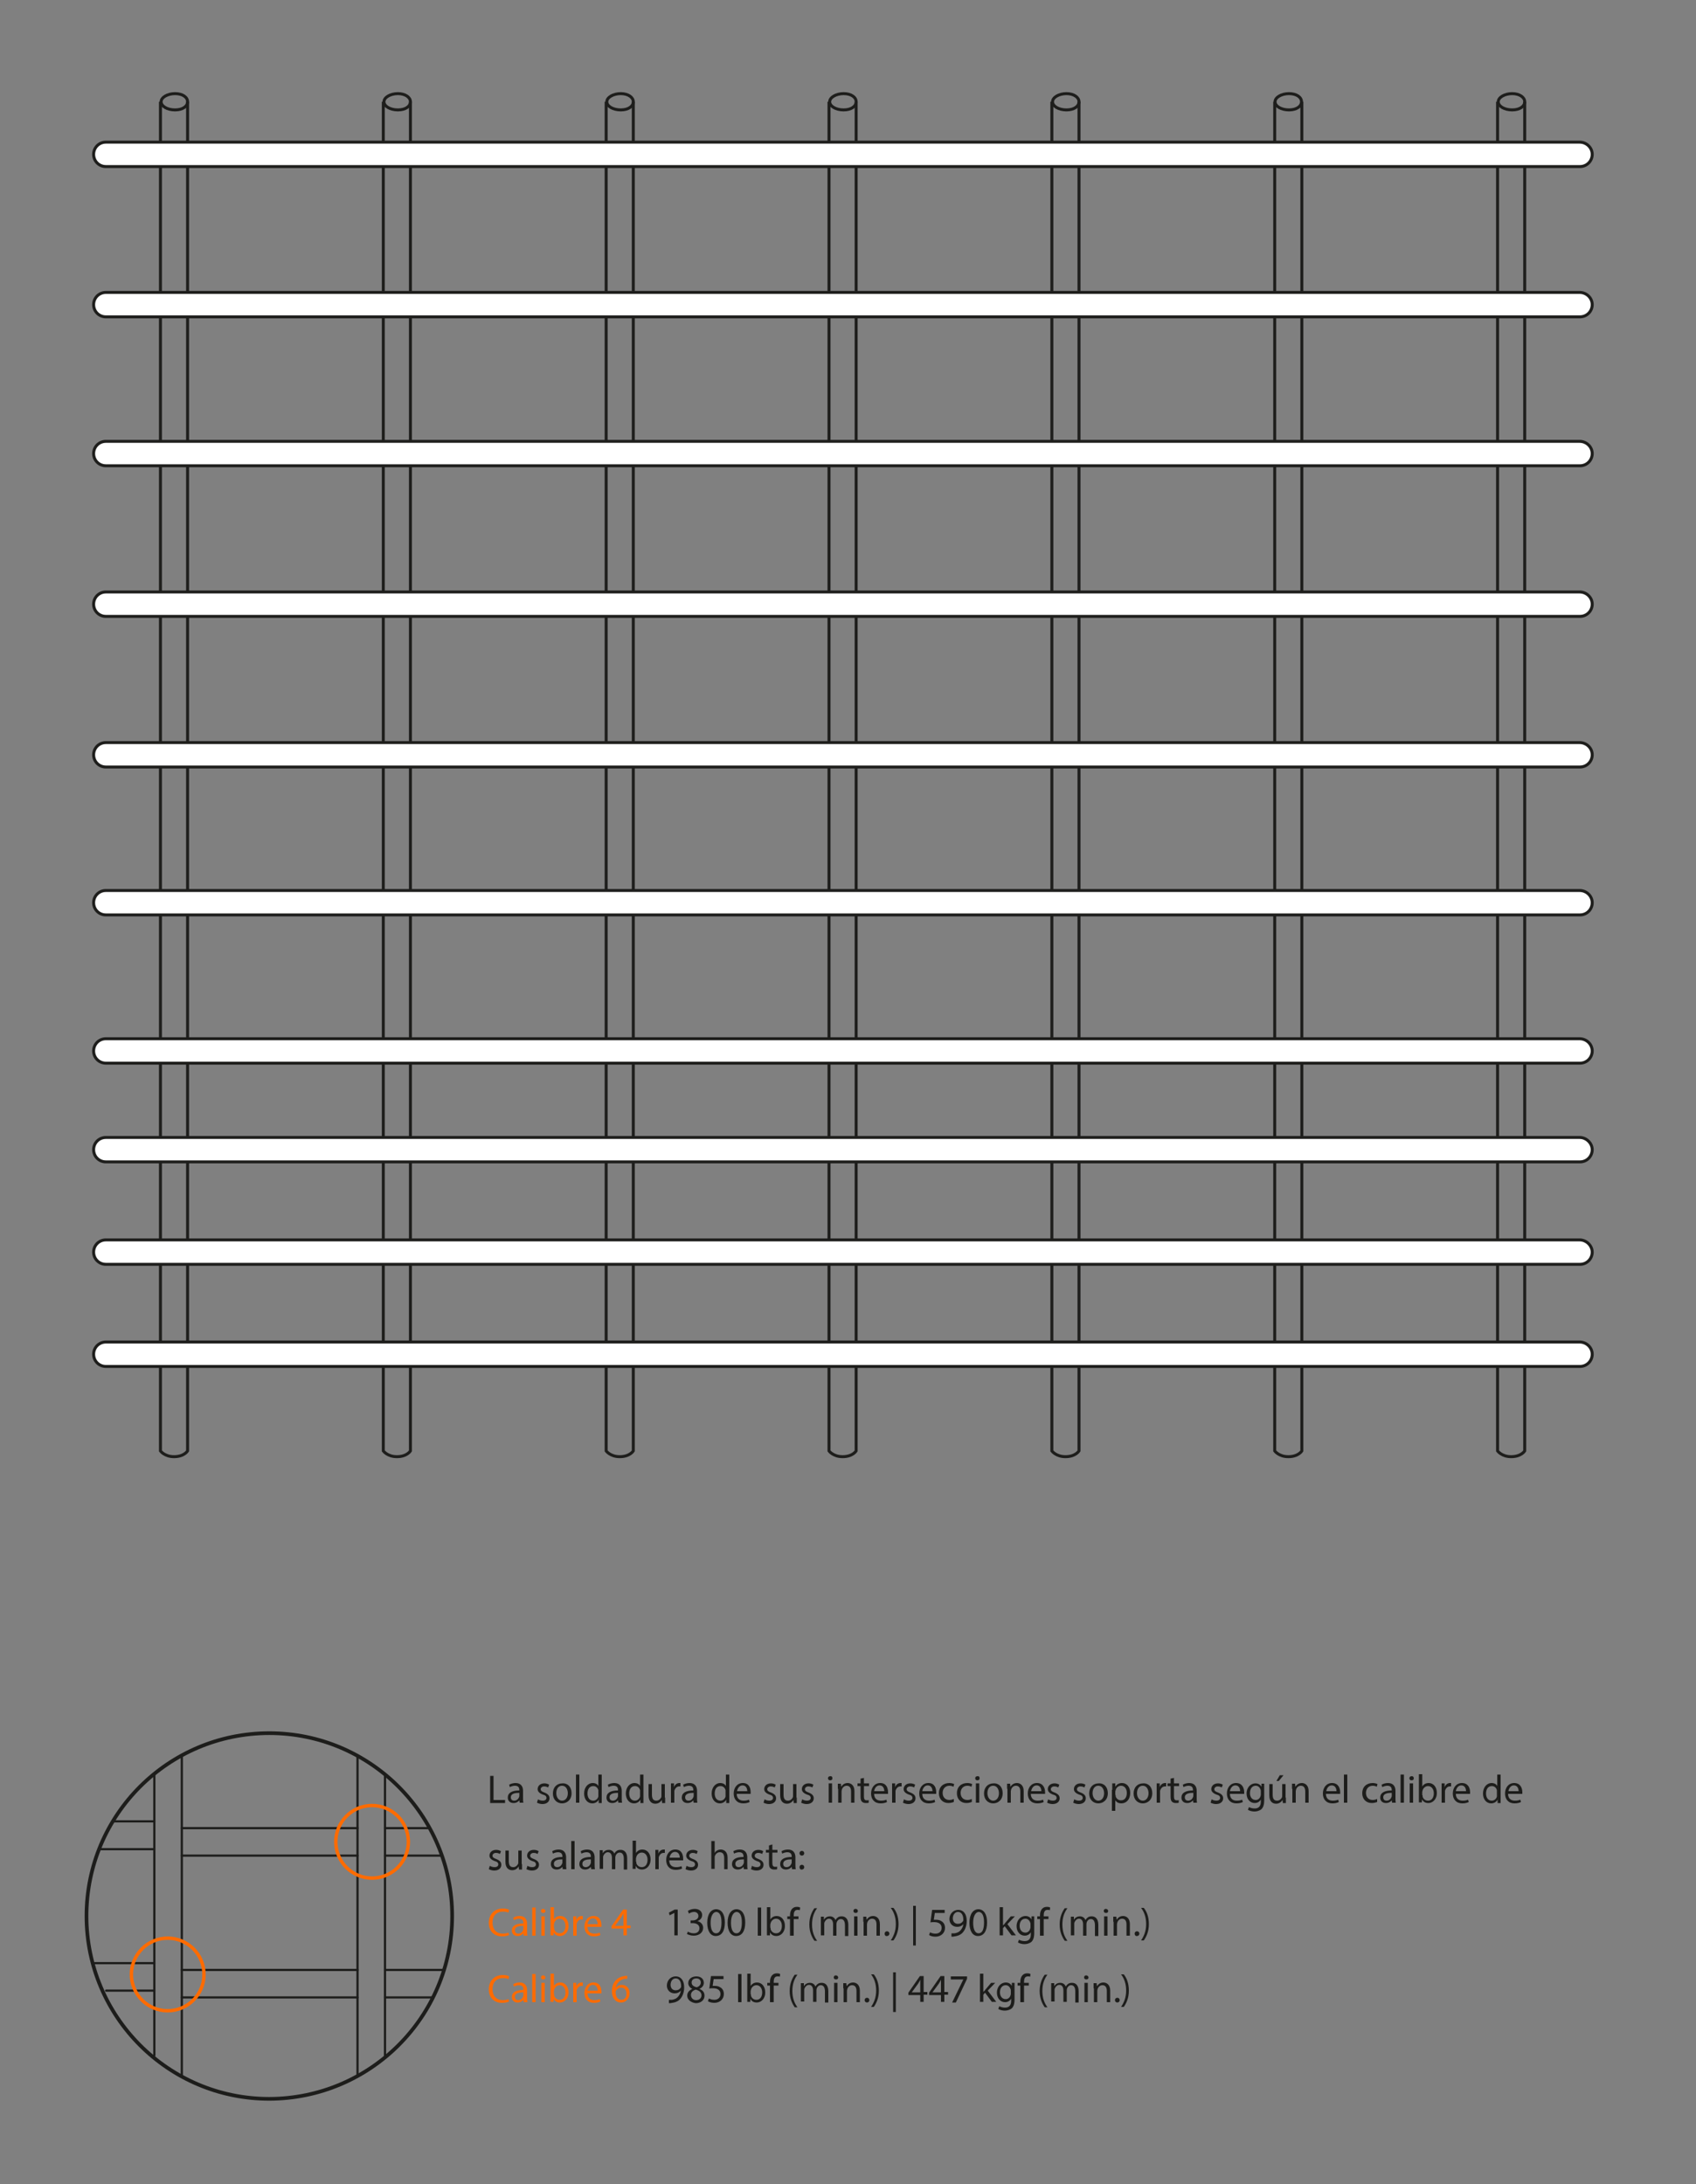 <?xml version="1.0" encoding="utf-8"?>
<!-- Generator: Adobe Illustrator 24.0.2, SVG Export Plug-In . SVG Version: 6.00 Build 0)  -->
<svg version="1.1" id="Capa_1" xmlns="http://www.w3.org/2000/svg" xmlns:xlink="http://www.w3.org/1999/xlink" x="0px" y="0px"
	 viewBox="0 0 500 643.8" style="enable-background:new 0 0 500 643.8;" xml:space="preserve">
<rect x="0" y="0" width="500" height="643.8" fill="#808080" stroke="none"/>
<style type="text/css">
	.st0{clip-path:url(#SVGID_2_);fill:none;stroke:#1D1D1B;stroke-width:1.087;}
	.st1{fill:#1D1D1B;}
	.st2{fill:#FF6B00;}
	.st3{fill:none;stroke:#1D1D1B;stroke-width:0.652;stroke-linecap:round;stroke-linejoin:round;}
	.st4{fill:none;stroke:#FF6B00;stroke-miterlimit:10;}
	.st5{fill:none;stroke:#1E1E1C;stroke-width:0.879;stroke-miterlimit:10;}
	.st6{fill:#FFFFFF;}
	.st7{fill:none;}
</style>
<g>
	<defs>
		<rect id="SVGID_1_" x="-40.1" y="-416.6" width="1198.6" height="1551.1"/>
	</defs>
	<clipPath id="SVGID_2_">
		<use xlink:href="#SVGID_1_"  style="overflow:visible;"/>
	</clipPath>
	<path class="st0" d="M133.3,564.8c0-29.7-24.1-53.9-53.9-53.9c-29.8,0-53.9,24.1-53.9,53.9c0,29.7,24.1,53.9,53.9,53.9
		C109.2,618.6,133.3,594.5,133.3,564.8z"/>
</g>
<g>
	<path class="st1" d="M144.5,523.5h1v7.1h3.4v0.9h-4.4V523.5z"/>
	<path class="st1" d="M153.2,531.4l-0.1-0.7h0c-0.3,0.4-0.9,0.8-1.7,0.8c-1.2,0-1.7-0.8-1.7-1.6c0-1.4,1.2-2.1,3.4-2.1v-0.1
		c0-0.5-0.1-1.3-1.3-1.3c-0.5,0-1.1,0.2-1.5,0.4l-0.2-0.7c0.5-0.3,1.2-0.5,1.9-0.5c1.7,0,2.2,1.2,2.2,2.3v2.1c0,0.5,0,1,0.1,1.4
		H153.2z M153,528.5c-1.1,0-2.4,0.2-2.4,1.3c0,0.7,0.4,1,1,1c0.7,0,1.2-0.5,1.4-1c0-0.1,0.1-0.2,0.1-0.3V528.5z"/>
	<path class="st1" d="M158.6,530.4c0.3,0.2,0.8,0.4,1.4,0.4c0.8,0,1.1-0.4,1.1-0.8c0-0.5-0.3-0.8-1.1-1c-1-0.4-1.5-0.9-1.5-1.6
		c0-0.9,0.7-1.7,2-1.7c0.6,0,1.1,0.2,1.4,0.4l-0.3,0.8c-0.2-0.1-0.6-0.3-1.2-0.3c-0.6,0-1,0.4-1,0.8c0,0.5,0.3,0.7,1.1,1
		c1,0.4,1.5,0.9,1.5,1.7c0,1-0.8,1.7-2.1,1.7c-0.6,0-1.2-0.2-1.6-0.4L158.6,530.4z"/>
	<path class="st1" d="M168.5,528.6c0,2.1-1.5,3-2.8,3c-1.5,0-2.7-1.1-2.7-2.9c0-1.9,1.2-3,2.8-3
		C167.4,525.6,168.5,526.8,168.5,528.6z M164,528.6c0,1.2,0.7,2.2,1.7,2.2c1,0,1.7-0.9,1.7-2.2c0-1-0.5-2.2-1.7-2.2
		C164.5,526.4,164,527.5,164,528.6z"/>
	<path class="st1" d="M169.8,523.1h1v8.3h-1V523.1z"/>
	<path class="st1" d="M177.4,523.1v6.9c0,0.5,0,1.1,0,1.5h-0.9l0-1h0c-0.3,0.6-1,1.1-1.9,1.1c-1.4,0-2.4-1.2-2.4-2.9
		c0-1.9,1.2-3.1,2.5-3.1c0.9,0,1.5,0.4,1.7,0.9h0v-3.4H177.4z M176.4,528.1c0-0.1,0-0.3,0-0.4c-0.2-0.7-0.7-1.2-1.5-1.2
		c-1.1,0-1.7,0.9-1.7,2.2c0,1.2,0.6,2.1,1.7,2.1c0.7,0,1.3-0.5,1.5-1.2c0-0.1,0-0.3,0-0.4V528.1z"/>
	<path class="st1" d="M182.3,531.4l-0.1-0.7h0c-0.3,0.4-0.9,0.8-1.7,0.8c-1.2,0-1.7-0.8-1.7-1.6c0-1.4,1.2-2.1,3.4-2.1v-0.1
		c0-0.5-0.1-1.3-1.3-1.3c-0.5,0-1.1,0.2-1.5,0.4l-0.2-0.7c0.5-0.3,1.2-0.5,1.9-0.5c1.7,0,2.2,1.2,2.2,2.3v2.1c0,0.5,0,1,0.1,1.4
		H182.3z M182.1,528.5c-1.1,0-2.4,0.2-2.4,1.3c0,0.7,0.4,1,1,1c0.7,0,1.2-0.5,1.4-1c0-0.1,0.1-0.2,0.1-0.3V528.5z"/>
	<path class="st1" d="M189.7,523.1v6.9c0,0.5,0,1.1,0,1.5h-0.9l0-1h0c-0.3,0.6-1,1.1-1.9,1.1c-1.4,0-2.4-1.2-2.4-2.9
		c0-1.9,1.2-3.1,2.5-3.1c0.9,0,1.5,0.4,1.7,0.9h0v-3.4H189.7z M188.7,528.1c0-0.1,0-0.3,0-0.4c-0.2-0.7-0.7-1.2-1.5-1.2
		c-1.1,0-1.7,0.9-1.7,2.2c0,1.2,0.6,2.1,1.7,2.1c0.7,0,1.3-0.5,1.5-1.2c0-0.1,0-0.3,0-0.4V528.1z"/>
	<path class="st1" d="M196.1,529.9c0,0.6,0,1.1,0,1.6h-0.9l-0.1-0.9h0c-0.3,0.5-0.9,1.1-1.9,1.1c-0.9,0-2-0.5-2-2.5v-3.3h1v3.1
		c0,1.1,0.3,1.8,1.3,1.8c0.7,0,1.2-0.5,1.4-0.9c0.1-0.2,0.1-0.3,0.1-0.5v-3.5h1V529.9z"/>
	<path class="st1" d="M197.8,527.5c0-0.7,0-1.2,0-1.8h0.9l0,1.1h0c0.3-0.8,0.9-1.2,1.6-1.2c0.1,0,0.2,0,0.3,0v1c-0.1,0-0.2,0-0.4,0
		c-0.7,0-1.2,0.6-1.4,1.3c0,0.1,0,0.3,0,0.5v3h-1V527.5z"/>
	<path class="st1" d="M204.5,531.4l-0.1-0.7h0c-0.3,0.4-0.9,0.8-1.7,0.8c-1.2,0-1.7-0.8-1.7-1.6c0-1.4,1.2-2.1,3.4-2.1v-0.1
		c0-0.5-0.1-1.3-1.3-1.3c-0.5,0-1.1,0.2-1.5,0.4l-0.2-0.7c0.5-0.3,1.2-0.5,1.9-0.5c1.7,0,2.2,1.2,2.2,2.3v2.1c0,0.5,0,1,0.1,1.4
		H204.5z M204.4,528.5c-1.1,0-2.4,0.2-2.4,1.3c0,0.7,0.4,1,1,1c0.7,0,1.2-0.5,1.4-1c0-0.1,0.1-0.2,0.1-0.3V528.5z"/>
	<path class="st1" d="M215,523.1v6.9c0,0.5,0,1.1,0,1.5h-0.9l0-1h0c-0.3,0.6-1,1.1-1.9,1.1c-1.4,0-2.4-1.2-2.4-2.9
		c0-1.9,1.2-3.1,2.5-3.1c0.9,0,1.5,0.4,1.7,0.9h0v-3.4H215z M213.9,528.1c0-0.1,0-0.3,0-0.4c-0.2-0.7-0.7-1.2-1.5-1.2
		c-1.1,0-1.7,0.9-1.7,2.2c0,1.2,0.6,2.1,1.7,2.1c0.7,0,1.3-0.5,1.5-1.2c0-0.1,0-0.3,0-0.4V528.1z"/>
	<path class="st1" d="M217.2,528.8c0,1.4,0.9,2,2,2c0.7,0,1.2-0.1,1.6-0.3l0.2,0.7c-0.4,0.2-1,0.4-1.9,0.4c-1.8,0-2.8-1.2-2.8-2.9
		c0-1.7,1-3.1,2.7-3.1c1.9,0,2.3,1.6,2.3,2.7c0,0.2,0,0.4,0,0.5H217.2z M220.3,528c0-0.7-0.3-1.7-1.4-1.7c-1,0-1.5,1-1.6,1.7H220.3z
		"/>
	<path class="st1" d="M225.4,530.4c0.3,0.2,0.8,0.4,1.4,0.4c0.8,0,1.1-0.4,1.1-0.8c0-0.5-0.3-0.8-1.1-1c-1-0.4-1.5-0.9-1.5-1.6
		c0-0.9,0.7-1.7,2-1.7c0.6,0,1.1,0.2,1.4,0.4l-0.3,0.8c-0.2-0.1-0.6-0.3-1.2-0.3c-0.6,0-1,0.4-1,0.8c0,0.5,0.3,0.7,1.1,1
		c1,0.4,1.5,0.9,1.5,1.7c0,1-0.8,1.7-2.1,1.7c-0.6,0-1.2-0.2-1.6-0.4L225.4,530.4z"/>
	<path class="st1" d="M234.9,529.9c0,0.6,0,1.1,0,1.6h-0.9l-0.1-0.9h0c-0.3,0.5-0.9,1.1-1.9,1.1c-0.9,0-2-0.5-2-2.5v-3.3h1v3.1
		c0,1.1,0.3,1.8,1.3,1.8c0.7,0,1.2-0.5,1.4-0.9c0.1-0.2,0.1-0.3,0.1-0.5v-3.5h1V529.9z"/>
	<path class="st1" d="M236.5,530.4c0.3,0.2,0.8,0.4,1.4,0.4c0.8,0,1.1-0.4,1.1-0.8c0-0.5-0.3-0.8-1.1-1c-1-0.4-1.5-0.9-1.5-1.6
		c0-0.9,0.7-1.7,2-1.7c0.6,0,1.1,0.2,1.4,0.4l-0.3,0.8c-0.2-0.1-0.6-0.3-1.2-0.3c-0.6,0-1,0.4-1,0.8c0,0.5,0.3,0.7,1.1,1
		c1,0.4,1.5,0.9,1.5,1.7c0,1-0.8,1.7-2.1,1.7c-0.6,0-1.2-0.2-1.6-0.4L236.5,530.4z"/>
	<path class="st1" d="M245.4,524.2c0,0.4-0.2,0.6-0.7,0.6c-0.4,0-0.6-0.3-0.6-0.6c0-0.4,0.3-0.6,0.6-0.6
		C245.2,523.5,245.4,523.8,245.4,524.2z M244.3,531.4v-5.7h1v5.7H244.3z"/>
	<path class="st1" d="M247,527.3c0-0.6,0-1.1,0-1.5h0.9l0.1,0.9h0c0.3-0.5,0.9-1.1,1.9-1.1c0.8,0,2,0.5,2,2.4v3.4h-1v-3.3
		c0-0.9-0.3-1.7-1.3-1.7c-0.7,0-1.2,0.5-1.4,1.1c0,0.1-0.1,0.3-0.1,0.5v3.4h-1V527.3z"/>
	<path class="st1" d="M254.7,524.1v1.6h1.5v0.8h-1.5v3.1c0,0.7,0.2,1.1,0.8,1.1c0.3,0,0.5,0,0.6-0.1l0,0.8c-0.2,0.1-0.5,0.1-0.9,0.1
		c-0.5,0-0.9-0.2-1.1-0.4c-0.3-0.3-0.4-0.8-0.4-1.5v-3.1h-0.9v-0.8h0.9v-1.4L254.7,524.1z"/>
	<path class="st1" d="M257.7,528.8c0,1.4,0.9,2,2,2c0.7,0,1.2-0.1,1.6-0.3l0.2,0.7c-0.4,0.2-1,0.4-1.9,0.4c-1.8,0-2.8-1.2-2.8-2.9
		c0-1.7,1-3.1,2.7-3.1c1.9,0,2.3,1.6,2.3,2.7c0,0.2,0,0.4,0,0.5H257.7z M260.7,528c0-0.7-0.3-1.7-1.4-1.7c-1,0-1.5,1-1.6,1.7H260.7z
		"/>
	<path class="st1" d="M263,527.5c0-0.7,0-1.2,0-1.8h0.9l0,1.1h0c0.3-0.8,0.9-1.2,1.6-1.2c0.1,0,0.2,0,0.3,0v1c-0.1,0-0.2,0-0.4,0
		c-0.7,0-1.2,0.6-1.4,1.3c0,0.1,0,0.3,0,0.5v3h-1V527.5z"/>
	<path class="st1" d="M266.5,530.4c0.3,0.2,0.8,0.4,1.4,0.4c0.8,0,1.1-0.4,1.1-0.8c0-0.5-0.3-0.8-1.1-1c-1-0.4-1.5-0.9-1.5-1.6
		c0-0.9,0.7-1.7,2-1.7c0.6,0,1.1,0.2,1.4,0.4l-0.3,0.8c-0.2-0.1-0.6-0.3-1.2-0.3c-0.6,0-1,0.4-1,0.8c0,0.5,0.3,0.7,1.1,1
		c1,0.4,1.5,0.9,1.5,1.7c0,1-0.8,1.7-2.1,1.7c-0.6,0-1.2-0.2-1.6-0.4L266.5,530.4z"/>
	<path class="st1" d="M271.9,528.8c0,1.4,0.9,2,2,2c0.7,0,1.2-0.1,1.6-0.3l0.2,0.7c-0.4,0.2-1,0.4-1.9,0.4c-1.8,0-2.8-1.2-2.8-2.9
		c0-1.7,1-3.1,2.7-3.1c1.9,0,2.3,1.6,2.3,2.7c0,0.2,0,0.4,0,0.5H271.9z M274.9,528c0-0.7-0.3-1.7-1.4-1.7c-1,0-1.5,1-1.6,1.7H274.9z
		"/>
	<path class="st1" d="M281.2,531.2c-0.3,0.1-0.9,0.3-1.6,0.3c-1.7,0-2.8-1.2-2.8-2.9c0-1.8,1.2-3,3.1-3c0.6,0,1.2,0.2,1.4,0.3
		l-0.2,0.8c-0.2-0.1-0.6-0.3-1.2-0.3c-1.3,0-2,1-2,2.1c0,1.3,0.8,2.1,2,2.1c0.6,0,1-0.2,1.3-0.3L281.2,531.2z"/>
	<path class="st1" d="M286.5,531.2c-0.3,0.1-0.9,0.3-1.6,0.3c-1.7,0-2.8-1.2-2.8-2.9c0-1.8,1.2-3,3.1-3c0.6,0,1.2,0.2,1.4,0.3
		l-0.2,0.8c-0.2-0.1-0.6-0.3-1.2-0.3c-1.3,0-2,1-2,2.1c0,1.3,0.8,2.1,2,2.1c0.6,0,1-0.2,1.3-0.3L286.5,531.2z"/>
	<path class="st1" d="M288.8,524.2c0,0.4-0.2,0.6-0.7,0.6c-0.4,0-0.6-0.3-0.6-0.6c0-0.4,0.3-0.6,0.6-0.6
		C288.6,523.5,288.8,523.8,288.8,524.2z M287.7,531.4v-5.7h1v5.7H287.7z"/>
	<path class="st1" d="M295.6,528.6c0,2.1-1.5,3-2.8,3c-1.5,0-2.7-1.1-2.7-2.9c0-1.9,1.2-3,2.8-3
		C294.5,525.6,295.6,526.8,295.6,528.6z M291.1,528.6c0,1.2,0.7,2.2,1.7,2.2c1,0,1.7-0.9,1.7-2.2c0-1-0.5-2.2-1.7-2.2
		C291.6,526.4,291.1,527.5,291.1,528.6z"/>
	<path class="st1" d="M296.9,527.3c0-0.6,0-1.1,0-1.5h0.9l0.1,0.9h0c0.3-0.5,0.9-1.1,1.9-1.1c0.8,0,2,0.5,2,2.4v3.4h-1v-3.3
		c0-0.9-0.3-1.7-1.3-1.7c-0.7,0-1.2,0.5-1.4,1.1c0,0.1-0.1,0.3-0.1,0.5v3.4h-1V527.3z"/>
	<path class="st1" d="M303.9,528.8c0,1.4,0.9,2,2,2c0.7,0,1.2-0.1,1.6-0.3l0.2,0.7c-0.4,0.2-1,0.4-1.9,0.4c-1.8,0-2.8-1.2-2.8-2.9
		c0-1.7,1-3.1,2.7-3.1c1.9,0,2.4,1.6,2.4,2.7c0,0.2,0,0.4,0,0.5H303.9z M307,528c0-0.7-0.3-1.7-1.4-1.7c-1,0-1.5,1-1.6,1.7H307z"/>
	<path class="st1" d="M309,530.4c0.3,0.2,0.8,0.4,1.4,0.4c0.8,0,1.1-0.4,1.1-0.8c0-0.5-0.3-0.8-1.1-1c-1-0.4-1.5-0.9-1.5-1.6
		c0-0.9,0.7-1.7,2-1.7c0.6,0,1.1,0.2,1.4,0.4l-0.3,0.8c-0.2-0.1-0.6-0.3-1.2-0.3c-0.6,0-1,0.4-1,0.8c0,0.5,0.3,0.7,1.1,1
		c1,0.4,1.5,0.9,1.5,1.7c0,1-0.8,1.7-2.1,1.7c-0.6,0-1.2-0.2-1.6-0.4L309,530.4z"/>
	<path class="st1" d="M316.7,530.4c0.3,0.2,0.8,0.4,1.4,0.4c0.8,0,1.1-0.4,1.1-0.8c0-0.5-0.3-0.8-1.1-1c-1-0.4-1.5-0.9-1.5-1.6
		c0-0.9,0.7-1.7,2-1.7c0.6,0,1.1,0.2,1.4,0.4l-0.3,0.8c-0.2-0.1-0.6-0.3-1.2-0.3c-0.6,0-1,0.4-1,0.8c0,0.5,0.3,0.7,1.1,1
		c1,0.4,1.5,0.9,1.5,1.7c0,1-0.8,1.7-2.1,1.7c-0.6,0-1.2-0.2-1.6-0.4L316.7,530.4z"/>
	<path class="st1" d="M326.6,528.6c0,2.1-1.5,3-2.8,3c-1.5,0-2.7-1.1-2.7-2.9c0-1.9,1.2-3,2.8-3
		C325.5,525.6,326.6,526.8,326.6,528.6z M322.1,528.6c0,1.2,0.7,2.2,1.7,2.2c1,0,1.7-0.9,1.7-2.2c0-1-0.5-2.2-1.7-2.2
		C322.6,526.4,322.1,527.5,322.1,528.6z"/>
	<path class="st1" d="M327.9,527.6c0-0.7,0-1.3,0-1.9h0.9l0,1h0c0.4-0.7,1.1-1.1,2-1.1c1.4,0,2.4,1.2,2.4,2.9c0,2-1.2,3.1-2.6,3.1
		c-0.8,0-1.4-0.3-1.8-0.9h0v3.1h-1V527.6z M328.9,529.1c0,0.2,0,0.3,0,0.4c0.2,0.7,0.8,1.2,1.6,1.2c1.1,0,1.7-0.9,1.7-2.2
		c0-1.1-0.6-2.1-1.7-2.1c-0.7,0-1.4,0.5-1.6,1.3c0,0.1-0.1,0.3-0.1,0.4V529.1z"/>
	<path class="st1" d="M339.7,528.6c0,2.1-1.5,3-2.8,3c-1.5,0-2.7-1.1-2.7-2.9c0-1.9,1.2-3,2.8-3
		C338.6,525.6,339.7,526.8,339.7,528.6z M335.2,528.6c0,1.2,0.7,2.2,1.7,2.2c1,0,1.7-0.9,1.7-2.2c0-1-0.5-2.2-1.7-2.2
		C335.7,526.4,335.2,527.5,335.2,528.6z"/>
	<path class="st1" d="M341,527.5c0-0.7,0-1.2,0-1.8h0.9l0,1.1h0c0.3-0.8,0.9-1.2,1.6-1.2c0.1,0,0.2,0,0.3,0v1c-0.1,0-0.2,0-0.4,0
		c-0.7,0-1.2,0.6-1.4,1.3c0,0.1,0,0.3,0,0.5v3h-1V527.5z"/>
	<path class="st1" d="M346.1,524.1v1.6h1.5v0.8h-1.5v3.1c0,0.7,0.2,1.1,0.8,1.1c0.3,0,0.5,0,0.6-0.1l0,0.8c-0.2,0.1-0.5,0.1-0.9,0.1
		c-0.5,0-0.9-0.2-1.1-0.4c-0.3-0.3-0.4-0.8-0.4-1.5v-3.1h-0.9v-0.8h0.9v-1.4L346.1,524.1z"/>
	<path class="st1" d="M351.8,531.4l-0.1-0.7h0c-0.3,0.4-0.9,0.8-1.7,0.8c-1.2,0-1.7-0.8-1.7-1.6c0-1.4,1.2-2.1,3.4-2.1v-0.1
		c0-0.5-0.1-1.3-1.3-1.3c-0.5,0-1.1,0.2-1.5,0.4l-0.2-0.7c0.5-0.3,1.2-0.5,1.9-0.5c1.7,0,2.2,1.2,2.2,2.3v2.1c0,0.5,0,1,0.1,1.4
		H351.8z M351.7,528.5c-1.1,0-2.4,0.2-2.4,1.3c0,0.7,0.4,1,1,1c0.7,0,1.2-0.5,1.4-1c0-0.1,0.1-0.2,0.1-0.3V528.5z"/>
	<path class="st1" d="M357.2,530.4c0.3,0.2,0.8,0.4,1.4,0.4c0.8,0,1.1-0.4,1.1-0.8c0-0.5-0.3-0.8-1.1-1c-1-0.4-1.5-0.9-1.5-1.6
		c0-0.9,0.7-1.7,2-1.7c0.6,0,1.1,0.2,1.4,0.4l-0.3,0.8c-0.2-0.1-0.6-0.3-1.2-0.3c-0.6,0-1,0.4-1,0.8c0,0.5,0.3,0.7,1.1,1
		c1,0.4,1.5,0.9,1.5,1.7c0,1-0.8,1.7-2.1,1.7c-0.6,0-1.2-0.2-1.6-0.4L357.2,530.4z"/>
	<path class="st1" d="M362.6,528.8c0,1.4,0.9,2,2,2c0.7,0,1.2-0.1,1.6-0.3l0.2,0.7c-0.4,0.2-1,0.4-1.9,0.4c-1.8,0-2.8-1.2-2.8-2.9
		c0-1.7,1-3.1,2.7-3.1c1.9,0,2.4,1.6,2.4,2.7c0,0.2,0,0.4,0,0.5H362.6z M365.6,528c0-0.7-0.3-1.7-1.4-1.7c-1,0-1.5,1-1.6,1.7H365.6z
		"/>
	<path class="st1" d="M372.7,525.8c0,0.4,0,0.9,0,1.6v3.3c0,1.3-0.3,2.1-0.8,2.6c-0.6,0.5-1.4,0.7-2.1,0.7c-0.7,0-1.4-0.2-1.9-0.5
		l0.3-0.8c0.4,0.2,1,0.4,1.7,0.4c1.1,0,1.8-0.6,1.8-2v-0.6h0c-0.3,0.5-0.9,1-1.8,1c-1.4,0-2.4-1.2-2.4-2.8c0-1.9,1.3-3,2.6-3
		c1,0,1.5,0.5,1.8,1h0l0-0.9H372.7z M371.7,528c0-0.2,0-0.3-0.1-0.5c-0.2-0.6-0.7-1.1-1.4-1.1c-1,0-1.7,0.8-1.7,2.2
		c0,1.1,0.6,2,1.7,2c0.6,0,1.2-0.4,1.4-1.1c0.1-0.2,0.1-0.4,0.1-0.6V528z"/>
	<path class="st1" d="M379.1,529.9c0,0.6,0,1.1,0,1.6h-0.9l-0.1-0.9h0c-0.3,0.5-0.9,1.1-1.9,1.1c-0.9,0-2-0.5-2-2.5v-3.3h1v3.1
		c0,1.1,0.3,1.8,1.3,1.8c0.7,0,1.2-0.5,1.4-0.9c0.1-0.2,0.1-0.3,0.1-0.5v-3.5h1V529.9z M378.4,523.3L377,525h-0.7l1-1.7H378.4z"/>
	<path class="st1" d="M380.9,527.3c0-0.6,0-1.1,0-1.5h0.9l0.1,0.9h0c0.3-0.5,0.9-1.1,1.9-1.1c0.8,0,2,0.5,2,2.4v3.4h-1v-3.3
		c0-0.9-0.3-1.7-1.3-1.7c-0.7,0-1.2,0.5-1.4,1.1c0,0.1-0.1,0.3-0.1,0.5v3.4h-1V527.3z"/>
	<path class="st1" d="M390.9,528.8c0,1.4,0.9,2,2,2c0.7,0,1.2-0.1,1.6-0.3l0.2,0.7c-0.4,0.2-1,0.4-1.9,0.4c-1.8,0-2.8-1.2-2.8-2.9
		c0-1.7,1-3.1,2.7-3.1c1.9,0,2.4,1.6,2.4,2.7c0,0.2,0,0.4,0,0.5H390.9z M394,528c0-0.7-0.3-1.7-1.4-1.7c-1,0-1.5,1-1.6,1.7H394z"/>
	<path class="st1" d="M396.2,523.1h1v8.3h-1V523.1z"/>
	<path class="st1" d="M406,531.2c-0.3,0.1-0.9,0.3-1.6,0.3c-1.7,0-2.8-1.2-2.8-2.9c0-1.8,1.2-3,3.1-3c0.6,0,1.2,0.2,1.4,0.3
		l-0.2,0.8c-0.2-0.1-0.6-0.3-1.2-0.3c-1.3,0-2,1-2,2.1c0,1.3,0.8,2.1,2,2.1c0.6,0,1-0.2,1.3-0.3L406,531.2z"/>
	<path class="st1" d="M410.4,531.4l-0.1-0.7h0c-0.3,0.4-0.9,0.8-1.7,0.8c-1.2,0-1.7-0.8-1.7-1.6c0-1.4,1.2-2.1,3.4-2.1v-0.1
		c0-0.5-0.1-1.3-1.3-1.3c-0.5,0-1.1,0.2-1.5,0.4l-0.2-0.7c0.5-0.3,1.2-0.5,1.9-0.5c1.7,0,2.2,1.2,2.2,2.3v2.1c0,0.5,0,1,0.1,1.4
		H410.4z M410.2,528.5c-1.1,0-2.4,0.2-2.4,1.3c0,0.7,0.4,1,1,1c0.7,0,1.2-0.5,1.4-1c0-0.1,0.1-0.2,0.1-0.3V528.5z"/>
	<path class="st1" d="M412.9,523.1h1v8.3h-1V523.1z"/>
	<path class="st1" d="M416.8,524.2c0,0.4-0.2,0.6-0.7,0.6c-0.4,0-0.6-0.3-0.6-0.6c0-0.4,0.3-0.6,0.6-0.6
		C416.5,523.5,416.8,523.8,416.8,524.2z M415.6,531.4v-5.7h1v5.7H415.6z"/>
	<path class="st1" d="M418.3,531.4c0-0.4,0-1,0-1.5v-6.9h1v3.6h0c0.4-0.6,1-1,1.9-1c1.4,0,2.4,1.2,2.4,2.9c0,2-1.3,3-2.5,3
		c-0.8,0-1.5-0.3-1.9-1.1h0l0,0.9H418.3z M419.4,529.2c0,0.1,0,0.3,0,0.4c0.2,0.7,0.8,1.2,1.6,1.2c1.1,0,1.7-0.9,1.7-2.2
		c0-1.1-0.6-2.1-1.7-2.1c-0.7,0-1.4,0.5-1.6,1.3c0,0.1-0.1,0.3-0.1,0.4V529.2z"/>
	<path class="st1" d="M425,527.5c0-0.7,0-1.2,0-1.8h0.9l0,1.1h0c0.3-0.8,0.9-1.2,1.6-1.2c0.1,0,0.2,0,0.3,0v1c-0.1,0-0.2,0-0.4,0
		c-0.7,0-1.2,0.6-1.4,1.3c0,0.1,0,0.3,0,0.5v3h-1V527.5z"/>
	<path class="st1" d="M429.2,528.8c0,1.4,0.9,2,2,2c0.7,0,1.2-0.1,1.6-0.3l0.2,0.7c-0.4,0.2-1,0.4-1.9,0.4c-1.8,0-2.8-1.2-2.8-2.9
		c0-1.7,1-3.1,2.7-3.1c1.9,0,2.4,1.6,2.4,2.7c0,0.2,0,0.4,0,0.5H429.2z M432.2,528c0-0.7-0.3-1.7-1.4-1.7c-1,0-1.5,1-1.6,1.7H432.2z
		"/>
	<path class="st1" d="M442.4,523.1v6.9c0,0.5,0,1.1,0,1.5h-0.9l0-1h0c-0.3,0.6-1,1.1-1.9,1.1c-1.4,0-2.4-1.2-2.4-2.9
		c0-1.9,1.2-3.1,2.5-3.1c0.9,0,1.5,0.4,1.7,0.9h0v-3.4H442.4z M441.3,528.1c0-0.1,0-0.3,0-0.4c-0.2-0.7-0.7-1.2-1.5-1.2
		c-1.1,0-1.7,0.9-1.7,2.2c0,1.2,0.6,2.1,1.7,2.1c0.7,0,1.3-0.5,1.5-1.2c0-0.1,0-0.3,0-0.4V528.1z"/>
	<path class="st1" d="M444.6,528.8c0,1.4,0.9,2,2,2c0.7,0,1.2-0.1,1.6-0.3l0.2,0.7c-0.4,0.2-1,0.4-1.9,0.4c-1.8,0-2.8-1.2-2.8-2.9
		c0-1.7,1-3.1,2.7-3.1c1.9,0,2.4,1.6,2.4,2.7c0,0.2,0,0.4,0,0.5H444.6z M447.7,528c0-0.7-0.3-1.7-1.4-1.7c-1,0-1.5,1-1.6,1.7H447.7z
		"/>
</g>
<g>
	<path class="st1" d="M144.4,550c0.3,0.2,0.8,0.4,1.4,0.4c0.8,0,1.1-0.4,1.1-0.8c0-0.5-0.3-0.8-1.1-1c-1-0.4-1.5-0.9-1.5-1.6
		c0-0.9,0.7-1.7,2-1.7c0.6,0,1.1,0.2,1.4,0.4l-0.3,0.8c-0.2-0.1-0.6-0.3-1.2-0.3c-0.6,0-1,0.4-1,0.8c0,0.5,0.3,0.7,1.1,1
		c1,0.4,1.5,0.9,1.5,1.7c0,1-0.8,1.7-2.1,1.7c-0.6,0-1.2-0.2-1.6-0.4L144.4,550z"/>
	<path class="st1" d="M153.9,549.5c0,0.6,0,1.1,0,1.6H153l-0.1-0.9h0c-0.3,0.5-0.9,1.1-1.9,1.1c-0.9,0-2-0.5-2-2.5v-3.3h1v3.1
		c0,1.1,0.3,1.8,1.3,1.8c0.7,0,1.2-0.5,1.4-0.9c0.1-0.2,0.1-0.3,0.1-0.5v-3.5h1V549.5z"/>
	<path class="st1" d="M155.5,550c0.3,0.2,0.8,0.4,1.4,0.4c0.8,0,1.1-0.4,1.1-0.8c0-0.5-0.3-0.8-1.1-1c-1-0.4-1.5-0.9-1.5-1.6
		c0-0.9,0.7-1.7,2-1.7c0.6,0,1.1,0.2,1.4,0.4l-0.3,0.8c-0.2-0.1-0.6-0.3-1.2-0.3c-0.6,0-1,0.4-1,0.8c0,0.5,0.3,0.7,1.1,1
		c1,0.4,1.5,0.9,1.5,1.7c0,1-0.8,1.7-2.1,1.7c-0.6,0-1.2-0.2-1.6-0.4L155.5,550z"/>
	<path class="st1" d="M165.9,551l-0.1-0.7h0c-0.3,0.4-0.9,0.8-1.7,0.8c-1.2,0-1.7-0.8-1.7-1.6c0-1.4,1.2-2.1,3.4-2.1v-0.1
		c0-0.5-0.1-1.3-1.3-1.3c-0.5,0-1.1,0.2-1.5,0.4l-0.2-0.7c0.5-0.3,1.2-0.5,1.9-0.5c1.7,0,2.2,1.2,2.2,2.3v2.1c0,0.5,0,1,0.1,1.4
		H165.9z M165.7,548.1c-1.1,0-2.4,0.2-2.4,1.3c0,0.7,0.4,1,1,1c0.7,0,1.2-0.5,1.4-1c0-0.1,0.1-0.2,0.1-0.3V548.1z"/>
	<path class="st1" d="M168.4,542.7h1v8.3h-1V542.7z"/>
	<path class="st1" d="M174.3,551l-0.1-0.7h0c-0.3,0.4-0.9,0.8-1.7,0.8c-1.2,0-1.7-0.8-1.7-1.6c0-1.4,1.2-2.1,3.4-2.1v-0.1
		c0-0.5-0.1-1.3-1.3-1.3c-0.5,0-1.1,0.2-1.5,0.4l-0.2-0.7c0.5-0.3,1.2-0.5,1.9-0.5c1.7,0,2.2,1.2,2.2,2.3v2.1c0,0.5,0,1,0.1,1.4
		H174.3z M174.1,548.1c-1.1,0-2.4,0.2-2.4,1.3c0,0.7,0.4,1,1,1c0.7,0,1.2-0.5,1.4-1c0-0.1,0.1-0.2,0.1-0.3V548.1z"/>
	<path class="st1" d="M176.8,546.9c0-0.6,0-1.1,0-1.5h0.9l0,0.9h0c0.3-0.5,0.8-1,1.8-1c0.8,0,1.4,0.5,1.6,1.1h0
		c0.2-0.3,0.4-0.6,0.6-0.7c0.3-0.3,0.7-0.4,1.3-0.4c0.8,0,1.9,0.5,1.9,2.5v3.3h-1v-3.2c0-1.1-0.4-1.8-1.2-1.8c-0.6,0-1,0.4-1.2,0.9
		c0,0.1-0.1,0.3-0.1,0.5v3.5h-1v-3.4c0-0.9-0.4-1.6-1.2-1.6c-0.6,0-1.1,0.5-1.3,1c-0.1,0.2-0.1,0.3-0.1,0.5v3.4h-1V546.9z"/>
	<path class="st1" d="M186.5,551c0-0.4,0-1,0-1.5v-6.9h1v3.6h0c0.4-0.6,1-1,1.9-1c1.4,0,2.4,1.2,2.4,2.9c0,2-1.3,3-2.5,3
		c-0.8,0-1.5-0.3-1.9-1.1h0l0,0.9H186.5z M187.6,548.8c0,0.1,0,0.3,0,0.4c0.2,0.7,0.8,1.2,1.6,1.2c1.1,0,1.7-0.9,1.7-2.2
		c0-1.1-0.6-2.1-1.7-2.1c-0.7,0-1.4,0.5-1.6,1.3c0,0.1-0.1,0.3-0.1,0.4V548.8z"/>
	<path class="st1" d="M193.2,547.1c0-0.7,0-1.2,0-1.8h0.9l0,1.1h0c0.3-0.8,0.9-1.2,1.6-1.2c0.1,0,0.2,0,0.3,0v1c-0.1,0-0.2,0-0.4,0
		c-0.7,0-1.2,0.6-1.4,1.3c0,0.1,0,0.3,0,0.5v3h-1V547.1z"/>
	<path class="st1" d="M197.3,548.4c0,1.4,0.9,2,2,2c0.7,0,1.2-0.1,1.6-0.3l0.2,0.7c-0.4,0.2-1,0.4-1.9,0.4c-1.8,0-2.8-1.2-2.8-2.9
		c0-1.7,1-3.1,2.7-3.1c1.9,0,2.3,1.6,2.3,2.7c0,0.2,0,0.4,0,0.5H197.3z M200.4,547.6c0-0.7-0.3-1.7-1.4-1.7c-1,0-1.5,1-1.6,1.7
		H200.4z"/>
	<path class="st1" d="M202.4,550c0.3,0.2,0.8,0.4,1.4,0.4c0.8,0,1.1-0.4,1.1-0.8c0-0.5-0.3-0.8-1.1-1c-1-0.4-1.5-0.9-1.5-1.6
		c0-0.9,0.7-1.7,2-1.7c0.6,0,1.1,0.2,1.4,0.4l-0.3,0.8c-0.2-0.1-0.6-0.3-1.2-0.3c-0.6,0-1,0.4-1,0.8c0,0.5,0.3,0.7,1.1,1
		c1,0.4,1.5,0.9,1.5,1.7c0,1-0.8,1.7-2.1,1.7c-0.6,0-1.2-0.2-1.6-0.4L202.4,550z"/>
	<path class="st1" d="M209.7,542.7h1v3.5h0c0.2-0.3,0.4-0.6,0.7-0.7c0.3-0.2,0.7-0.3,1.1-0.3c0.8,0,2,0.5,2,2.4v3.4h-1v-3.3
		c0-0.9-0.3-1.7-1.3-1.7c-0.7,0-1.2,0.5-1.4,1c-0.1,0.1-0.1,0.3-0.1,0.5v3.4h-1V542.7z"/>
	<path class="st1" d="M219.3,551l-0.1-0.7h0c-0.3,0.4-0.9,0.8-1.7,0.8c-1.2,0-1.7-0.8-1.7-1.6c0-1.4,1.2-2.1,3.4-2.1v-0.1
		c0-0.5-0.1-1.3-1.3-1.3c-0.5,0-1.1,0.2-1.5,0.4l-0.2-0.7c0.5-0.3,1.2-0.5,1.9-0.5c1.7,0,2.2,1.2,2.2,2.3v2.1c0,0.5,0,1,0.1,1.4
		H219.3z M219.2,548.1c-1.1,0-2.4,0.2-2.4,1.3c0,0.7,0.4,1,1,1c0.7,0,1.2-0.5,1.4-1c0-0.1,0.1-0.2,0.1-0.3V548.1z"/>
	<path class="st1" d="M221.7,550c0.3,0.2,0.8,0.4,1.4,0.4c0.8,0,1.1-0.4,1.1-0.8c0-0.5-0.3-0.8-1.1-1c-1-0.4-1.5-0.9-1.5-1.6
		c0-0.9,0.7-1.7,2-1.7c0.6,0,1.1,0.2,1.4,0.4l-0.3,0.8c-0.2-0.1-0.6-0.3-1.2-0.3c-0.6,0-1,0.4-1,0.8c0,0.5,0.3,0.7,1.1,1
		c1,0.4,1.5,0.9,1.5,1.7c0,1-0.8,1.7-2.1,1.7c-0.6,0-1.2-0.2-1.6-0.4L221.7,550z"/>
	<path class="st1" d="M227.7,543.7v1.6h1.5v0.8h-1.5v3.1c0,0.7,0.2,1.1,0.8,1.1c0.3,0,0.5,0,0.6-0.1l0,0.8c-0.2,0.1-0.5,0.1-0.9,0.1
		c-0.5,0-0.9-0.2-1.1-0.4c-0.3-0.3-0.4-0.8-0.4-1.5v-3.1h-0.9v-0.8h0.9V544L227.7,543.7z"/>
	<path class="st1" d="M233.5,551l-0.1-0.7h0c-0.3,0.4-0.9,0.8-1.7,0.8c-1.2,0-1.7-0.8-1.7-1.6c0-1.4,1.2-2.1,3.4-2.1v-0.1
		c0-0.5-0.1-1.3-1.3-1.3c-0.5,0-1.1,0.2-1.5,0.4l-0.2-0.7c0.5-0.3,1.2-0.5,1.9-0.5c1.7,0,2.2,1.2,2.2,2.3v2.1c0,0.5,0,1,0.1,1.4
		H233.5z M233.3,548.1c-1.1,0-2.4,0.2-2.4,1.3c0,0.7,0.4,1,1,1c0.7,0,1.2-0.5,1.4-1c0-0.1,0.1-0.2,0.1-0.3V548.1z"/>
	<path class="st1" d="M235.7,546.3c0-0.4,0.3-0.7,0.7-0.7s0.7,0.3,0.7,0.7c0,0.4-0.3,0.7-0.7,0.7C236,547,235.7,546.7,235.7,546.3z
		 M235.7,550.4c0-0.4,0.3-0.7,0.7-0.7s0.7,0.3,0.7,0.7c0,0.4-0.3,0.7-0.7,0.7C236,551.2,235.7,550.8,235.7,550.4z"/>
</g>
<g>
	<path class="st2" d="M150.1,570.4c-0.4,0.2-1.1,0.4-2.1,0.4c-2.2,0-3.9-1.4-3.9-4c0-2.5,1.7-4.2,4.1-4.2c1,0,1.6,0.2,1.9,0.4
		l-0.2,0.8c-0.4-0.2-0.9-0.3-1.6-0.3c-1.9,0-3.1,1.2-3.1,3.3c0,1.9,1.1,3.2,3,3.2c0.6,0,1.3-0.1,1.7-0.3L150.1,570.4z"/>
	<path class="st2" d="M154.4,570.6l-0.1-0.7h0c-0.3,0.4-0.9,0.8-1.7,0.8c-1.2,0-1.7-0.8-1.7-1.6c0-1.4,1.2-2.1,3.4-2.1v-0.1
		c0-0.5-0.1-1.3-1.3-1.3c-0.5,0-1.1,0.2-1.5,0.4l-0.2-0.7c0.5-0.3,1.2-0.5,1.9-0.5c1.7,0,2.2,1.2,2.2,2.3v2.1c0,0.5,0,1,0.1,1.4
		H154.4z M154.2,567.7c-1.1,0-2.4,0.2-2.4,1.3c0,0.7,0.4,1,1,1c0.7,0,1.2-0.5,1.4-1c0-0.1,0.1-0.2,0.1-0.3V567.7z"/>
	<path class="st2" d="M156.9,562.3h1v8.3h-1V562.3z"/>
	<path class="st2" d="M160.8,563.3c0,0.4-0.2,0.6-0.7,0.6c-0.4,0-0.6-0.3-0.6-0.6c0-0.4,0.3-0.6,0.6-0.6
		C160.5,562.7,160.8,563,160.8,563.3z M159.6,570.6v-5.7h1v5.7H159.6z"/>
	<path class="st2" d="M162.3,570.6c0-0.4,0-1,0-1.5v-6.9h1v3.6h0c0.4-0.6,1-1,1.9-1c1.4,0,2.4,1.2,2.4,2.9c0,2-1.3,3-2.5,3
		c-0.8,0-1.5-0.3-1.9-1.1h0l0,0.9H162.3z M163.4,568.3c0,0.1,0,0.3,0,0.4c0.2,0.7,0.8,1.2,1.6,1.2c1.1,0,1.7-0.9,1.7-2.2
		c0-1.1-0.6-2.1-1.7-2.1c-0.7,0-1.4,0.5-1.6,1.3c0,0.1-0.1,0.3-0.1,0.4V568.3z"/>
	<path class="st2" d="M169,566.7c0-0.7,0-1.2,0-1.8h0.9l0,1.1h0c0.3-0.8,0.9-1.2,1.6-1.2c0.1,0,0.2,0,0.3,0v1c-0.1,0-0.2,0-0.4,0
		c-0.7,0-1.2,0.6-1.4,1.3c0,0.1,0,0.3,0,0.5v3h-1V566.7z"/>
	<path class="st2" d="M173.2,568c0,1.4,0.9,2,2,2c0.7,0,1.2-0.1,1.6-0.3l0.2,0.7c-0.4,0.2-1,0.4-1.9,0.4c-1.8,0-2.8-1.2-2.8-2.9
		c0-1.7,1-3.1,2.7-3.1c1.9,0,2.3,1.6,2.3,2.7c0,0.2,0,0.4,0,0.5H173.2z M176.2,567.2c0-0.7-0.3-1.7-1.4-1.7c-1,0-1.5,1-1.6,1.7
		H176.2z"/>
	<path class="st2" d="M183.8,570.6v-2.1h-3.5v-0.7l3.4-4.9h1.1v4.7h1.1v0.8h-1.1v2.1H183.8z M183.8,567.7v-2.5c0-0.4,0-0.8,0-1.2h0
		c-0.2,0.4-0.4,0.8-0.6,1.1l-1.9,2.6v0H183.8z"/>
</g>
<g>
	<path class="st1" d="M198.8,563.9L198.8,563.9l-1.4,0.7l-0.2-0.8l1.7-0.9h0.9v7.6h-1V563.9z"/>
	<path class="st1" d="M202.8,569.4c0.3,0.2,1,0.5,1.7,0.5c1.3,0,1.7-0.8,1.7-1.5c0-1.1-1-1.5-2-1.5h-0.6v-0.8h0.6
		c0.8,0,1.7-0.4,1.7-1.3c0-0.6-0.4-1.2-1.3-1.2c-0.6,0-1.2,0.3-1.5,0.5l-0.3-0.8c0.4-0.3,1.2-0.6,2-0.6c1.5,0,2.2,0.9,2.2,1.8
		c0,0.8-0.5,1.5-1.4,1.8v0c0.9,0.2,1.7,0.9,1.7,2c0,1.2-1,2.3-2.8,2.3c-0.9,0-1.6-0.3-2-0.5L202.8,569.4z"/>
	<path class="st1" d="M213.7,566.7c0,2.6-1,4-2.7,4c-1.5,0-2.5-1.4-2.5-3.9c0-2.6,1.1-4,2.7-4C212.8,562.9,213.7,564.3,213.7,566.7z
		 M209.5,566.8c0,2,0.6,3.1,1.6,3.1c1.1,0,1.6-1.2,1.6-3.2c0-1.9-0.5-3.1-1.6-3.1C210.2,563.7,209.5,564.8,209.5,566.8z"/>
	<path class="st1" d="M219.7,566.7c0,2.6-1,4-2.7,4c-1.5,0-2.5-1.4-2.5-3.9c0-2.6,1.1-4,2.7-4C218.8,562.9,219.7,564.3,219.7,566.7z
		 M215.5,566.8c0,2,0.6,3.1,1.6,3.1c1.1,0,1.6-1.2,1.6-3.2c0-1.9-0.5-3.1-1.6-3.1C216.2,563.7,215.5,564.8,215.5,566.8z"/>
	<path class="st1" d="M223.4,562.3h1v8.3h-1V562.3z"/>
	<path class="st1" d="M226.1,570.6c0-0.4,0-1,0-1.5v-6.9h1v3.6h0c0.4-0.6,1-1,1.9-1c1.4,0,2.4,1.2,2.4,2.9c0,2-1.3,3-2.5,3
		c-0.8,0-1.5-0.3-1.9-1.1h0l0,0.9H226.1z M227.2,568.3c0,0.1,0,0.3,0,0.4c0.2,0.7,0.8,1.2,1.6,1.2c1.1,0,1.7-0.9,1.7-2.2
		c0-1.1-0.6-2.1-1.7-2.1c-0.7,0-1.4,0.5-1.6,1.3c0,0.1-0.1,0.3-0.1,0.4V568.3z"/>
	<path class="st1" d="M232.9,570.6v-4.9h-0.8v-0.8h0.8v-0.3c0-0.8,0.2-1.5,0.7-2c0.4-0.4,0.9-0.5,1.4-0.5c0.4,0,0.7,0.1,0.9,0.2
		l-0.1,0.8c-0.2-0.1-0.4-0.1-0.7-0.1c-0.9,0-1.1,0.8-1.1,1.6v0.3h1.4v0.8h-1.4v4.9H232.9z"/>
	<path class="st1" d="M240.9,562.5c-0.9,1.2-1.5,2.7-1.5,4.8c0,2.1,0.6,3.6,1.5,4.8h-0.8c-0.7-1-1.5-2.5-1.5-4.8
		c0-2.3,0.8-3.8,1.5-4.8H240.9z"/>
	<path class="st1" d="M242,566.5c0-0.6,0-1.1,0-1.5h0.9l0,0.9h0c0.3-0.5,0.8-1,1.8-1c0.8,0,1.4,0.5,1.6,1.1h0
		c0.2-0.3,0.4-0.6,0.6-0.7c0.3-0.3,0.7-0.4,1.3-0.4c0.8,0,1.9,0.5,1.9,2.5v3.3h-1v-3.2c0-1.1-0.4-1.8-1.2-1.8c-0.6,0-1,0.4-1.2,0.9
		c0,0.1-0.1,0.3-0.1,0.5v3.5h-1v-3.4c0-0.9-0.4-1.6-1.2-1.6c-0.6,0-1.1,0.5-1.3,1c-0.1,0.2-0.1,0.3-0.1,0.5v3.4h-1V566.5z"/>
	<path class="st1" d="M252.9,563.3c0,0.4-0.2,0.6-0.7,0.6c-0.4,0-0.6-0.3-0.6-0.6c0-0.4,0.3-0.6,0.6-0.6
		C252.7,562.7,252.9,563,252.9,563.3z M251.8,570.6v-5.7h1v5.7H251.8z"/>
	<path class="st1" d="M254.5,566.5c0-0.6,0-1.1,0-1.5h0.9l0.1,0.9h0c0.3-0.5,0.9-1.1,1.9-1.1c0.8,0,2,0.5,2,2.4v3.4h-1v-3.3
		c0-0.9-0.3-1.7-1.3-1.7c-0.7,0-1.2,0.5-1.4,1.1c0,0.1-0.1,0.3-0.1,0.5v3.4h-1V566.5z"/>
	<path class="st1" d="M260.8,570c0-0.4,0.3-0.7,0.7-0.7s0.7,0.3,0.7,0.7c0,0.4-0.3,0.7-0.7,0.7C261,570.8,260.8,570.4,260.8,570z"/>
	<path class="st1" d="M262.6,572c0.8-1.2,1.5-2.7,1.5-4.8c0-2.1-0.6-3.6-1.5-4.8h0.8c0.8,1,1.5,2.5,1.5,4.8c0,2.3-0.8,3.8-1.5,4.8
		H262.6z"/>
	<path class="st1" d="M270,561.8v11.7h-0.8v-11.7H270z"/>
	<path class="st1" d="M278.5,563.9h-2.9l-0.3,2c0.2,0,0.3,0,0.6,0c0.6,0,1.2,0.1,1.6,0.4c0.6,0.3,1.1,1,1.1,2c0,1.5-1.2,2.6-2.8,2.6
		c-0.8,0-1.5-0.2-1.9-0.5l0.3-0.8c0.3,0.2,0.9,0.4,1.6,0.4c1,0,1.8-0.6,1.8-1.7c0-1-0.7-1.7-2.2-1.7c-0.4,0-0.8,0-1.1,0.1l0.5-3.7
		h3.7V563.9z"/>
	<path class="st1" d="M280.6,569.9c0.2,0,0.5,0,0.8,0c0.6-0.1,1.2-0.3,1.6-0.7c0.5-0.5,0.9-1.1,1-2h0c-0.4,0.5-1,0.8-1.8,0.8
		c-1.4,0-2.3-1-2.3-2.3c0-1.4,1-2.7,2.6-2.7s2.5,1.3,2.5,3.2c0,1.7-0.6,2.9-1.3,3.6c-0.6,0.6-1.4,0.9-2.2,1c-0.4,0.1-0.7,0.1-1,0.1
		V569.9z M280.9,565.5c0,1,0.6,1.6,1.5,1.6c0.7,0,1.2-0.3,1.5-0.8c0.1-0.1,0.1-0.2,0.1-0.4c0-1.3-0.5-2.3-1.6-2.3
		C281.6,563.6,280.9,564.4,280.9,565.5z"/>
	<path class="st1" d="M291,566.7c0,2.6-1,4-2.7,4c-1.5,0-2.5-1.4-2.5-3.9c0-2.6,1.1-4,2.7-4C290.1,562.9,291,564.3,291,566.7z
		 M286.9,566.8c0,2,0.6,3.1,1.6,3.1c1.1,0,1.6-1.2,1.6-3.2c0-1.9-0.5-3.1-1.6-3.1C287.6,563.7,286.9,564.8,286.9,566.8z"/>
	<path class="st1" d="M295.8,567.5L295.8,567.5c0.2-0.2,0.4-0.4,0.5-0.6l1.7-2h1.2l-2.2,2.3l2.5,3.3h-1.3l-2-2.7l-0.5,0.6v2.1h-1
		v-8.3h1V567.5z"/>
	<path class="st1" d="M304.9,564.9c0,0.4,0,0.9,0,1.6v3.3c0,1.3-0.3,2.1-0.8,2.6c-0.6,0.5-1.4,0.7-2.1,0.7c-0.7,0-1.4-0.2-1.9-0.5
		l0.3-0.8c0.4,0.2,1,0.4,1.7,0.4c1.1,0,1.8-0.6,1.8-2v-0.6h0c-0.3,0.5-0.9,1-1.8,1c-1.4,0-2.4-1.2-2.4-2.8c0-1.9,1.3-3,2.6-3
		c1,0,1.5,0.5,1.8,1h0l0-0.9H304.9z M303.8,567.2c0-0.2,0-0.3-0.1-0.5c-0.2-0.6-0.7-1.1-1.4-1.1c-1,0-1.7,0.8-1.7,2.1
		c0,1.1,0.6,2,1.7,2c0.6,0,1.2-0.4,1.4-1.1c0.1-0.2,0.1-0.4,0.1-0.6V567.2z"/>
	<path class="st1" d="M306.6,570.6v-4.9h-0.8v-0.8h0.8v-0.3c0-0.8,0.2-1.5,0.7-2c0.4-0.4,0.9-0.5,1.4-0.5c0.4,0,0.7,0.1,0.9,0.2
		l-0.1,0.8c-0.2-0.1-0.4-0.1-0.7-0.1c-0.9,0-1.1,0.8-1.1,1.6v0.3h1.4v0.8h-1.4v4.9H306.6z"/>
	<path class="st1" d="M314.7,562.5c-0.9,1.2-1.5,2.7-1.5,4.8c0,2.1,0.6,3.6,1.5,4.8h-0.8c-0.7-1-1.5-2.5-1.5-4.8
		c0-2.3,0.8-3.8,1.5-4.8H314.7z"/>
	<path class="st1" d="M315.7,566.5c0-0.6,0-1.1,0-1.5h0.9l0,0.9h0c0.3-0.5,0.8-1,1.8-1c0.8,0,1.4,0.5,1.6,1.1h0
		c0.2-0.3,0.4-0.6,0.6-0.7c0.3-0.3,0.7-0.4,1.3-0.4c0.8,0,1.9,0.5,1.9,2.5v3.3h-1v-3.2c0-1.1-0.4-1.8-1.2-1.8c-0.6,0-1,0.4-1.2,0.9
		c0,0.1-0.1,0.3-0.1,0.5v3.5h-1v-3.4c0-0.9-0.4-1.6-1.2-1.6c-0.6,0-1.1,0.5-1.3,1c-0.1,0.2-0.1,0.3-0.1,0.5v3.4h-1V566.5z"/>
	<path class="st1" d="M326.7,563.3c0,0.4-0.2,0.6-0.7,0.6c-0.4,0-0.6-0.3-0.6-0.6c0-0.4,0.3-0.6,0.6-0.6
		C326.4,562.7,326.7,563,326.7,563.3z M325.5,570.6v-5.7h1v5.7H325.5z"/>
	<path class="st1" d="M328.2,566.5c0-0.6,0-1.1,0-1.5h0.9l0.1,0.9h0c0.3-0.5,0.9-1.1,1.9-1.1c0.8,0,2,0.5,2,2.4v3.4h-1v-3.3
		c0-0.9-0.3-1.7-1.3-1.7c-0.7,0-1.2,0.5-1.4,1.1c0,0.1-0.1,0.3-0.1,0.5v3.4h-1V566.5z"/>
	<path class="st1" d="M334.5,570c0-0.4,0.3-0.7,0.7-0.7c0.4,0,0.7,0.3,0.7,0.7c0,0.4-0.3,0.7-0.7,0.7
		C334.8,570.8,334.5,570.4,334.5,570z"/>
	<path class="st1" d="M336.4,572c0.8-1.2,1.5-2.7,1.5-4.8c0-2.1-0.6-3.6-1.5-4.8h0.8c0.8,1,1.5,2.5,1.5,4.8c0,2.3-0.8,3.8-1.5,4.8
		H336.4z"/>
</g>
<g>
	<path class="st2" d="M150.1,590c-0.4,0.2-1.1,0.4-2.1,0.4c-2.2,0-3.9-1.4-3.9-4c0-2.5,1.7-4.2,4.1-4.2c1,0,1.6,0.2,1.9,0.4
		l-0.2,0.8c-0.4-0.2-0.9-0.3-1.6-0.3c-1.9,0-3.1,1.2-3.1,3.3c0,1.9,1.1,3.2,3,3.2c0.6,0,1.3-0.1,1.7-0.3L150.1,590z"/>
	<path class="st2" d="M154.4,590.2l-0.1-0.7h0c-0.3,0.4-0.9,0.8-1.7,0.8c-1.2,0-1.7-0.8-1.7-1.6c0-1.4,1.2-2.1,3.4-2.1v-0.1
		c0-0.5-0.1-1.3-1.3-1.3c-0.5,0-1.1,0.2-1.5,0.4l-0.2-0.7c0.5-0.3,1.2-0.5,1.9-0.5c1.7,0,2.2,1.2,2.2,2.3v2.1c0,0.5,0,1,0.1,1.4
		H154.4z M154.2,587.3c-1.1,0-2.4,0.2-2.4,1.3c0,0.7,0.4,1,1,1c0.7,0,1.2-0.5,1.4-1c0-0.1,0.1-0.2,0.1-0.3V587.3z"/>
	<path class="st2" d="M156.9,581.9h1v8.3h-1V581.9z"/>
	<path class="st2" d="M160.8,582.9c0,0.4-0.2,0.6-0.7,0.6c-0.4,0-0.6-0.3-0.6-0.6c0-0.4,0.3-0.6,0.6-0.6
		C160.5,582.3,160.8,582.6,160.8,582.9z M159.6,590.2v-5.7h1v5.7H159.6z"/>
	<path class="st2" d="M162.3,590.2c0-0.4,0-1,0-1.5v-6.9h1v3.6h0c0.4-0.6,1-1,1.9-1c1.4,0,2.4,1.2,2.4,2.9c0,2-1.3,3-2.5,3
		c-0.8,0-1.5-0.3-1.9-1.1h0l0,0.9H162.3z M163.4,587.9c0,0.1,0,0.3,0,0.4c0.2,0.7,0.8,1.2,1.6,1.2c1.1,0,1.7-0.9,1.7-2.2
		c0-1.1-0.6-2.1-1.7-2.1c-0.7,0-1.4,0.5-1.6,1.3c0,0.1-0.1,0.3-0.1,0.4V587.9z"/>
	<path class="st2" d="M169,586.3c0-0.7,0-1.2,0-1.8h0.9l0,1.1h0c0.3-0.8,0.9-1.2,1.6-1.2c0.1,0,0.2,0,0.3,0v1c-0.1,0-0.2,0-0.4,0
		c-0.7,0-1.2,0.6-1.4,1.3c0,0.1,0,0.3,0,0.5v3h-1V586.3z"/>
	<path class="st2" d="M173.2,587.6c0,1.4,0.9,2,2,2c0.7,0,1.2-0.1,1.6-0.3l0.2,0.7c-0.4,0.2-1,0.4-1.9,0.4c-1.8,0-2.8-1.2-2.8-2.9
		c0-1.7,1-3.1,2.7-3.1c1.9,0,2.3,1.6,2.3,2.7c0,0.2,0,0.4,0,0.5H173.2z M176.2,586.8c0-0.7-0.3-1.7-1.4-1.7c-1,0-1.5,1-1.6,1.7
		H176.2z"/>
	<path class="st2" d="M185,583.3c-0.2,0-0.5,0-0.8,0c-1.6,0.3-2.5,1.5-2.7,2.7h0c0.4-0.5,1-0.9,1.8-0.9c1.4,0,2.3,1,2.3,2.5
		c0,1.4-1,2.7-2.5,2.7c-1.6,0-2.7-1.3-2.7-3.3c0-1.5,0.5-2.7,1.3-3.4c0.6-0.6,1.5-1,2.4-1.1c0.3,0,0.6-0.1,0.8-0.1V583.3z
		 M184.7,587.7c0-1.1-0.6-1.8-1.6-1.8c-0.6,0-1.2,0.4-1.5,0.9c-0.1,0.1-0.1,0.3-0.1,0.5c0,1.3,0.6,2.2,1.7,2.2
		C184.1,589.5,184.7,588.8,184.7,587.7z"/>
</g>
<g>
	<path class="st1" d="M197.3,589.5c0.2,0,0.5,0,0.8,0c0.6-0.1,1.2-0.3,1.6-0.7c0.5-0.5,0.9-1.1,1-2h0c-0.4,0.5-1,0.8-1.8,0.8
		c-1.4,0-2.3-1-2.3-2.3c0-1.4,1-2.7,2.6-2.7c1.6,0,2.5,1.3,2.5,3.2c0,1.7-0.6,2.9-1.3,3.6c-0.6,0.6-1.4,0.9-2.2,1
		c-0.4,0.1-0.7,0.1-1,0.1V589.5z M197.7,585.1c0,1,0.6,1.6,1.5,1.6c0.7,0,1.2-0.3,1.5-0.8c0.1-0.1,0.1-0.2,0.1-0.4
		c0-1.3-0.5-2.3-1.6-2.3C198.3,583.2,197.7,584,197.7,585.1z"/>
	<path class="st1" d="M202.6,588.3c0-1,0.6-1.6,1.5-2l0,0c-0.8-0.4-1.2-1.1-1.2-1.7c0-1.2,1-2,2.4-2c1.5,0,2.2,0.9,2.2,1.9
		c0,0.6-0.3,1.3-1.3,1.8v0c1,0.4,1.5,1,1.5,2c0,1.3-1.1,2.2-2.6,2.2C203.6,590.3,202.6,589.4,202.6,588.3z M206.8,588.2
		c0-0.9-0.6-1.4-1.7-1.7c-0.9,0.3-1.4,0.8-1.4,1.6c0,0.8,0.6,1.5,1.5,1.5C206.2,589.6,206.8,589,206.8,588.2z M203.9,584.4
		c0,0.8,0.6,1.2,1.5,1.4c0.7-0.2,1.2-0.7,1.2-1.4c0-0.6-0.4-1.2-1.3-1.2C204.4,583.2,203.9,583.7,203.9,584.4z"/>
	<path class="st1" d="M213.3,583.4h-2.9l-0.3,2c0.2,0,0.3,0,0.6,0c0.6,0,1.2,0.1,1.6,0.4c0.6,0.3,1.1,1,1.1,2c0,1.5-1.2,2.6-2.8,2.6
		c-0.8,0-1.5-0.2-1.9-0.5l0.3-0.8c0.3,0.2,0.9,0.4,1.6,0.4c1,0,1.8-0.6,1.8-1.7c0-1-0.7-1.7-2.2-1.7c-0.4,0-0.8,0-1.1,0.1l0.5-3.7
		h3.7V583.4z"/>
	<path class="st1" d="M217.6,581.9h1v8.3h-1V581.9z"/>
	<path class="st1" d="M220.3,590.2c0-0.4,0-1,0-1.5v-6.9h1v3.6h0c0.4-0.6,1-1,1.9-1c1.4,0,2.4,1.2,2.4,2.9c0,2-1.3,3-2.5,3
		c-0.8,0-1.5-0.3-1.9-1.1h0l0,0.9H220.3z M221.4,587.9c0,0.1,0,0.3,0,0.4c0.2,0.7,0.8,1.2,1.6,1.2c1.1,0,1.7-0.9,1.7-2.2
		c0-1.1-0.6-2.1-1.7-2.1c-0.7,0-1.4,0.5-1.6,1.3c0,0.1-0.1,0.3-0.1,0.4V587.9z"/>
	<path class="st1" d="M227,590.2v-4.9h-0.8v-0.8h0.8v-0.3c0-0.8,0.2-1.5,0.7-2c0.4-0.4,0.9-0.5,1.4-0.5c0.4,0,0.7,0.1,0.9,0.2
		l-0.1,0.8c-0.2-0.1-0.4-0.1-0.7-0.1c-0.9,0-1.1,0.8-1.1,1.6v0.3h1.4v0.8h-1.4v4.9H227z"/>
	<path class="st1" d="M235.1,582.1c-0.9,1.2-1.5,2.7-1.5,4.8c0,2.1,0.6,3.6,1.5,4.8h-0.8c-0.7-1-1.5-2.5-1.5-4.8
		c0-2.3,0.8-3.8,1.5-4.8H235.1z"/>
	<path class="st1" d="M236.1,586.1c0-0.6,0-1.1,0-1.5h0.9l0,0.9h0c0.3-0.5,0.8-1,1.8-1c0.8,0,1.4,0.5,1.6,1.1h0
		c0.2-0.3,0.4-0.6,0.6-0.7c0.3-0.3,0.7-0.4,1.3-0.4c0.8,0,1.9,0.5,1.9,2.5v3.3h-1V587c0-1.1-0.4-1.8-1.2-1.8c-0.6,0-1,0.4-1.2,0.9
		c0,0.1-0.1,0.3-0.1,0.5v3.5h-1v-3.4c0-0.9-0.4-1.6-1.2-1.6c-0.6,0-1.1,0.5-1.3,1c-0.1,0.2-0.1,0.3-0.1,0.5v3.4h-1V586.1z"/>
	<path class="st1" d="M247.1,582.9c0,0.4-0.2,0.6-0.7,0.6c-0.4,0-0.6-0.3-0.6-0.6c0-0.4,0.3-0.6,0.6-0.6
		C246.8,582.3,247.1,582.6,247.1,582.9z M245.9,590.2v-5.7h1v5.7H245.9z"/>
	<path class="st1" d="M248.6,586.1c0-0.6,0-1.1,0-1.5h0.9l0.1,0.9h0c0.3-0.5,0.9-1.1,1.9-1.1c0.8,0,2,0.5,2,2.4v3.4h-1v-3.3
		c0-0.9-0.3-1.7-1.3-1.7c-0.7,0-1.2,0.5-1.4,1.1c0,0.1-0.1,0.3-0.1,0.5v3.4h-1V586.1z"/>
	<path class="st1" d="M254.9,589.6c0-0.4,0.3-0.7,0.7-0.7s0.7,0.3,0.7,0.7c0,0.4-0.3,0.7-0.7,0.7C255.2,590.3,254.9,590,254.9,589.6
		z"/>
	<path class="st1" d="M256.8,591.6c0.8-1.2,1.5-2.7,1.5-4.8c0-2.1-0.6-3.6-1.5-4.8h0.8c0.8,1,1.5,2.5,1.5,4.8c0,2.3-0.8,3.8-1.5,4.8
		H256.8z"/>
	<path class="st1" d="M264.1,581.4v11.7h-0.8v-11.7H264.1z"/>
	<path class="st1" d="M271.3,590.2v-2.1h-3.5v-0.7l3.4-4.9h1.1v4.7h1.1v0.8h-1.1v2.1H271.3z M271.3,587.3v-2.5c0-0.4,0-0.8,0-1.2h0
		c-0.2,0.4-0.4,0.8-0.6,1.1l-1.9,2.6v0H271.3z"/>
	<path class="st1" d="M277.4,590.2v-2.1h-3.5v-0.7l3.4-4.9h1.1v4.7h1.1v0.8h-1.1v2.1H277.4z M277.4,587.3v-2.5c0-0.4,0-0.8,0-1.2h0
		c-0.2,0.4-0.4,0.8-0.6,1.1l-1.9,2.6v0H277.4z"/>
	<path class="st1" d="M285.1,582.6v0.7l-3.3,7h-1.1l3.3-6.8v0h-3.7v-0.9H285.1z"/>
	<path class="st1" d="M290,587.1L290,587.1c0.2-0.2,0.4-0.4,0.5-0.6l1.7-2h1.2l-2.2,2.3l2.5,3.3h-1.3l-2-2.7l-0.5,0.6v2.1h-1v-8.3h1
		V587.1z"/>
	<path class="st1" d="M299.1,584.5c0,0.4,0,0.9,0,1.6v3.3c0,1.3-0.3,2.1-0.8,2.6c-0.6,0.5-1.4,0.7-2.1,0.7c-0.7,0-1.4-0.2-1.9-0.5
		l0.3-0.8c0.4,0.2,1,0.4,1.7,0.4c1.1,0,1.8-0.6,1.8-2v-0.6h0c-0.3,0.5-0.9,1-1.8,1c-1.4,0-2.4-1.2-2.4-2.8c0-1.9,1.3-3,2.6-3
		c1,0,1.5,0.5,1.8,1h0l0-0.9H299.1z M298,586.8c0-0.2,0-0.3-0.1-0.5c-0.2-0.6-0.7-1.1-1.4-1.1c-1,0-1.7,0.8-1.7,2.1
		c0,1.1,0.6,2,1.7,2c0.6,0,1.2-0.4,1.4-1.1c0.1-0.2,0.1-0.4,0.1-0.6V586.8z"/>
	<path class="st1" d="M300.8,590.2v-4.9H300v-0.8h0.8v-0.3c0-0.8,0.2-1.5,0.7-2c0.4-0.4,0.9-0.5,1.4-0.5c0.4,0,0.7,0.1,0.9,0.2
		l-0.1,0.8c-0.2-0.1-0.4-0.1-0.7-0.1c-0.9,0-1.1,0.8-1.1,1.6v0.3h1.4v0.8h-1.4v4.9H300.8z"/>
	<path class="st1" d="M308.8,582.1c-0.9,1.2-1.5,2.7-1.5,4.8c0,2.1,0.6,3.6,1.5,4.8H308c-0.7-1-1.5-2.5-1.5-4.8
		c0-2.3,0.8-3.8,1.5-4.8H308.8z"/>
	<path class="st1" d="M309.9,586.1c0-0.6,0-1.1,0-1.5h0.9l0,0.9h0c0.3-0.5,0.8-1,1.8-1c0.8,0,1.4,0.5,1.6,1.1h0
		c0.2-0.3,0.4-0.6,0.6-0.7c0.3-0.3,0.7-0.4,1.3-0.4c0.8,0,1.9,0.5,1.9,2.5v3.3h-1V587c0-1.1-0.4-1.8-1.2-1.8c-0.6,0-1,0.4-1.2,0.9
		c0,0.1-0.1,0.3-0.1,0.5v3.5h-1v-3.4c0-0.9-0.4-1.6-1.2-1.6c-0.6,0-1.1,0.5-1.3,1c-0.1,0.2-0.1,0.3-0.1,0.5v3.4h-1V586.1z"/>
	<path class="st1" d="M320.9,582.9c0,0.4-0.2,0.6-0.7,0.6c-0.4,0-0.6-0.3-0.6-0.6c0-0.4,0.3-0.6,0.6-0.6
		C320.6,582.3,320.9,582.6,320.9,582.9z M319.7,590.2v-5.7h1v5.7H319.7z"/>
	<path class="st1" d="M322.4,586.1c0-0.6,0-1.1,0-1.5h0.9l0.1,0.9h0c0.3-0.5,0.9-1.1,1.9-1.1c0.8,0,2,0.5,2,2.4v3.4h-1v-3.3
		c0-0.9-0.3-1.7-1.3-1.7c-0.7,0-1.2,0.5-1.4,1.1c0,0.1-0.1,0.3-0.1,0.5v3.4h-1V586.1z"/>
	<path class="st1" d="M328.7,589.6c0-0.4,0.3-0.7,0.7-0.7c0.4,0,0.7,0.3,0.7,0.7c0,0.4-0.3,0.7-0.7,0.7
		C329,590.3,328.7,590,328.7,589.6z"/>
	<path class="st1" d="M330.5,591.6c0.8-1.2,1.5-2.7,1.5-4.8c0-2.1-0.6-3.6-1.5-4.8h0.8c0.8,1,1.5,2.5,1.5,4.8c0,2.3-0.8,3.8-1.5,4.8
		H330.5z"/>
</g>
<polyline class="st3" points="45.5,522.7 45.5,536.9 45.5,545.1 45.5,605.9 "/>
<line class="st3" x1="53.6" y1="517.5" x2="53.6" y2="611.8"/>
<line class="st3" x1="45.5" y1="536.9" x2="33.6" y2="536.9"/>
<line class="st3" x1="105.4" y1="538.9" x2="53.6" y2="538.9"/>
<line class="st3" x1="126.7" y1="538.9" x2="113.5" y2="538.9"/>
<line class="st3" x1="45.5" y1="545.1" x2="29.4" y2="545.1"/>
<line class="st3" x1="105.4" y1="547" x2="53.6" y2="547"/>
<line class="st3" x1="130.4" y1="547" x2="113.5" y2="547"/>
<line class="st3" x1="45.5" y1="586.8" x2="31.3" y2="586.8"/>
<line class="st3" x1="105.4" y1="588.8" x2="53.6" y2="588.8"/>
<line class="st3" x1="127.7" y1="588.8" x2="113.5" y2="588.8"/>
<line class="st3" x1="45.5" y1="578.7" x2="28" y2="578.7"/>
<line class="st3" x1="105.4" y1="580.7" x2="53.6" y2="580.7"/>
<line class="st3" x1="131" y1="580.7" x2="113.5" y2="580.7"/>
<polyline class="st3" points="113.5,523 113.5,538.9 113.5,547 113.5,580.7 113.5,588.8 113.5,606.5 "/>
<polyline class="st3" points="105.4,517.8 105.4,538.9 105.4,547 105.4,580.7 105.4,588.8 105.4,611.8 "/>
<ellipse transform="matrix(0.978 -0.208 0.208 0.978 -110.361 34.556)" class="st4" cx="109.5" cy="543.1" rx="10.7" ry="10.7"/>
<ellipse transform="matrix(0.982 -0.189 0.189 0.982 -109.168 19.866)" class="st4" cx="49.5" cy="582" rx="10.7" ry="10.7"/>
<path class="st5" d="M55.3,30c0,1.3-1.4,2.4-3.7,2.4c-2.3,0-4.1-1.1-4.1-2.4c0-1.3,1.9-2.4,4.1-2.4C53.9,27.6,55.3,28.7,55.3,30z"/>
<path class="st5" d="M121,30c0,1.3-1.4,2.4-3.7,2.4s-4.1-1.1-4.1-2.4c0-1.3,1.9-2.4,4.1-2.4S121,28.7,121,30z"/>
<path class="st5" d="M186.7,30c0,1.3-1.4,2.4-3.7,2.4s-4.1-1.1-4.1-2.4c0-1.3,1.9-2.4,4.1-2.4S186.7,28.7,186.7,30z"/>
<path class="st5" d="M252.4,30c0,1.3-1.4,2.4-3.7,2.4c-2.3,0-4.1-1.1-4.1-2.4c0-1.3,1.9-2.4,4.1-2.4C251,27.6,252.4,28.7,252.4,30z"
	/>
<path class="st5" d="M318.1,30c0,1.3-1.4,2.4-3.7,2.4s-4.1-1.1-4.1-2.4c0-1.3,1.9-2.4,4.1-2.4S318.1,28.7,318.1,30z"/>
<path class="st5" d="M383.7,30c0,1.3-1.4,2.4-3.7,2.4c-2.3,0-4.1-1.1-4.1-2.4c0-1.3,1.9-2.4,4.1-2.4C382.3,27.6,383.7,28.7,383.7,30
	z"/>
<path class="st5" d="M449.5,30c0,1.3-1.4,2.4-3.7,2.4s-4.1-1.1-4.1-2.4c0-1.3,1.9-2.4,4.1-2.4S449.5,28.7,449.5,30z"/>
<path class="st5" d="M55.3,30v397.7c0,0-1,1.7-4,1.7c-2.8,0-4-1.7-4-1.7V30"/>
<path class="st5" d="M121,30v397.7c0,0-1,1.7-4,1.7c-2.8,0-4-1.7-4-1.7V30"/>
<path class="st5" d="M186.7,30v397.7c0,0-1,1.7-4,1.7c-2.8,0-4-1.7-4-1.7V30"/>
<path class="st5" d="M252.4,30v397.7c0,0-1,1.7-4,1.7c-2.8,0-4-1.7-4-1.7V30"/>
<path class="st5" d="M318.1,30v397.7c0,0-1,1.7-4,1.7c-2.8,0-4-1.7-4-1.7V30"/>
<path class="st5" d="M383.8,30v397.7c0,0-1,1.7-4,1.7c-2.8,0-4-1.7-4-1.7V30"/>
<path class="st5" d="M449.5,30v397.7c0,0-1,1.7-4,1.7c-2.8,0-4-1.7-4-1.7V30"/>
<path class="st6" d="M469.4,45.5c0,2-1.6,3.6-3.6,3.6H31.2c-2,0-3.6-1.6-3.6-3.6c0-2,1.6-3.6,3.6-3.6h434.5
	C467.7,41.9,469.4,43.5,469.4,45.5"/>
<path class="st5" d="M469.4,45.5c0,2-1.6,3.6-3.6,3.6H31.2c-2,0-3.6-1.6-3.6-3.6c0-2,1.6-3.6,3.6-3.6h434.5
	C467.7,41.9,469.4,43.5,469.4,45.5z"/>
<path class="st6" d="M469.4,89.8c0,2-1.6,3.6-3.6,3.6H31.2c-2,0-3.6-1.6-3.6-3.6c0-2,1.6-3.6,3.6-3.6h434.5
	C467.7,86.2,469.4,87.8,469.4,89.8"/>
<path class="st5" d="M469.4,89.8c0,2-1.6,3.6-3.6,3.6H31.2c-2,0-3.6-1.6-3.6-3.6c0-2,1.6-3.6,3.6-3.6h434.5
	C467.7,86.2,469.4,87.8,469.4,89.8z"/>
<path class="st6" d="M469.4,133.7c0,2-1.6,3.6-3.6,3.6H31.2c-2,0-3.6-1.6-3.6-3.6c0-2,1.6-3.6,3.6-3.6h434.5
	C467.7,130.1,469.4,131.7,469.4,133.7"/>
<path class="st5" d="M469.4,133.7c0,2-1.6,3.6-3.6,3.6H31.2c-2,0-3.6-1.6-3.6-3.6c0-2,1.6-3.6,3.6-3.6h434.5
	C467.7,130.1,469.4,131.7,469.4,133.7z"/>
<path class="st6" d="M469.4,178.1c0,2-1.6,3.6-3.6,3.6H31.2c-2,0-3.6-1.6-3.6-3.6c0-2,1.6-3.6,3.6-3.6h434.5
	C467.7,174.5,469.4,176.1,469.4,178.1"/>
<path class="st5" d="M469.4,178.1c0,2-1.6,3.6-3.6,3.6H31.2c-2,0-3.6-1.6-3.6-3.6c0-2,1.6-3.6,3.6-3.6h434.5
	C467.7,174.5,469.4,176.1,469.4,178.1z"/>
<path class="st6" d="M469.4,222.5c0,2-1.6,3.6-3.6,3.6H31.2c-2,0-3.6-1.6-3.6-3.6c0-2,1.6-3.6,3.6-3.6h434.5
	C467.7,218.9,469.4,220.5,469.4,222.5"/>
<path class="st5" d="M469.4,222.5c0,2-1.6,3.6-3.6,3.6H31.2c-2,0-3.6-1.6-3.6-3.6c0-2,1.6-3.6,3.6-3.6h434.5
	C467.7,218.9,469.4,220.5,469.4,222.5z"/>
<path class="st6" d="M469.4,266.1c0,2-1.6,3.6-3.6,3.6H31.2c-2,0-3.6-1.6-3.6-3.6c0-2,1.6-3.6,3.6-3.6h434.5
	C467.7,262.5,469.4,264.1,469.4,266.1"/>
<path class="st5" d="M469.4,266.1c0,2-1.6,3.6-3.6,3.6H31.2c-2,0-3.6-1.6-3.6-3.6c0-2,1.6-3.6,3.6-3.6h434.5
	C467.7,262.5,469.4,264.1,469.4,266.1z"/>
<path class="st6" d="M469.4,309.8c0,2-1.6,3.6-3.6,3.6H31.2c-2,0-3.6-1.6-3.6-3.6c0-2,1.6-3.6,3.6-3.6h434.5
	C467.7,306.2,469.4,307.8,469.4,309.8"/>
<path class="st5" d="M469.4,309.8c0,2-1.6,3.6-3.6,3.6H31.2c-2,0-3.6-1.6-3.6-3.6c0-2,1.6-3.6,3.6-3.6h434.5
	C467.7,306.2,469.4,307.8,469.4,309.8z"/>
<path class="st6" d="M469.4,338.9c0,2-1.6,3.6-3.6,3.6H31.2c-2,0-3.6-1.6-3.6-3.6c0-2,1.6-3.6,3.6-3.6h434.5
	C467.7,335.3,469.4,337,469.4,338.9"/>
<path class="st5" d="M469.4,338.9c0,2-1.6,3.6-3.6,3.6H31.2c-2,0-3.6-1.6-3.6-3.6c0-2,1.6-3.6,3.6-3.6h434.5
	C467.7,335.3,469.4,337,469.4,338.9z"/>
<path class="st6" d="M469.4,369.1c0,2-1.6,3.6-3.6,3.6H31.2c-2,0-3.6-1.6-3.6-3.6c0-2,1.6-3.6,3.6-3.6h434.5
	C467.7,365.5,469.4,367.2,469.4,369.1"/>
<path class="st5" d="M469.4,369.1c0,2-1.6,3.6-3.6,3.6H31.2c-2,0-3.6-1.6-3.6-3.6c0-2,1.6-3.6,3.6-3.6h434.5
	C467.7,365.5,469.4,367.2,469.4,369.1z"/>
<path class="st6" d="M469.4,399.2c0,2-1.6,3.6-3.6,3.6H31.2c-2,0-3.6-1.6-3.6-3.6c0-2,1.6-3.6,3.6-3.6h434.5
	C467.7,395.6,469.4,397.2,469.4,399.2"/>
<path class="st5" d="M469.4,399.2c0,2-1.6,3.6-3.6,3.6H31.2c-2,0-3.6-1.6-3.6-3.6c0-2,1.6-3.6,3.6-3.6h434.5
	C467.7,395.6,469.4,397.2,469.4,399.2z"/>
<rect x="-562.6" y="-211.3" class="st7" width="1078.4" height="1395.6"/>
</svg>
